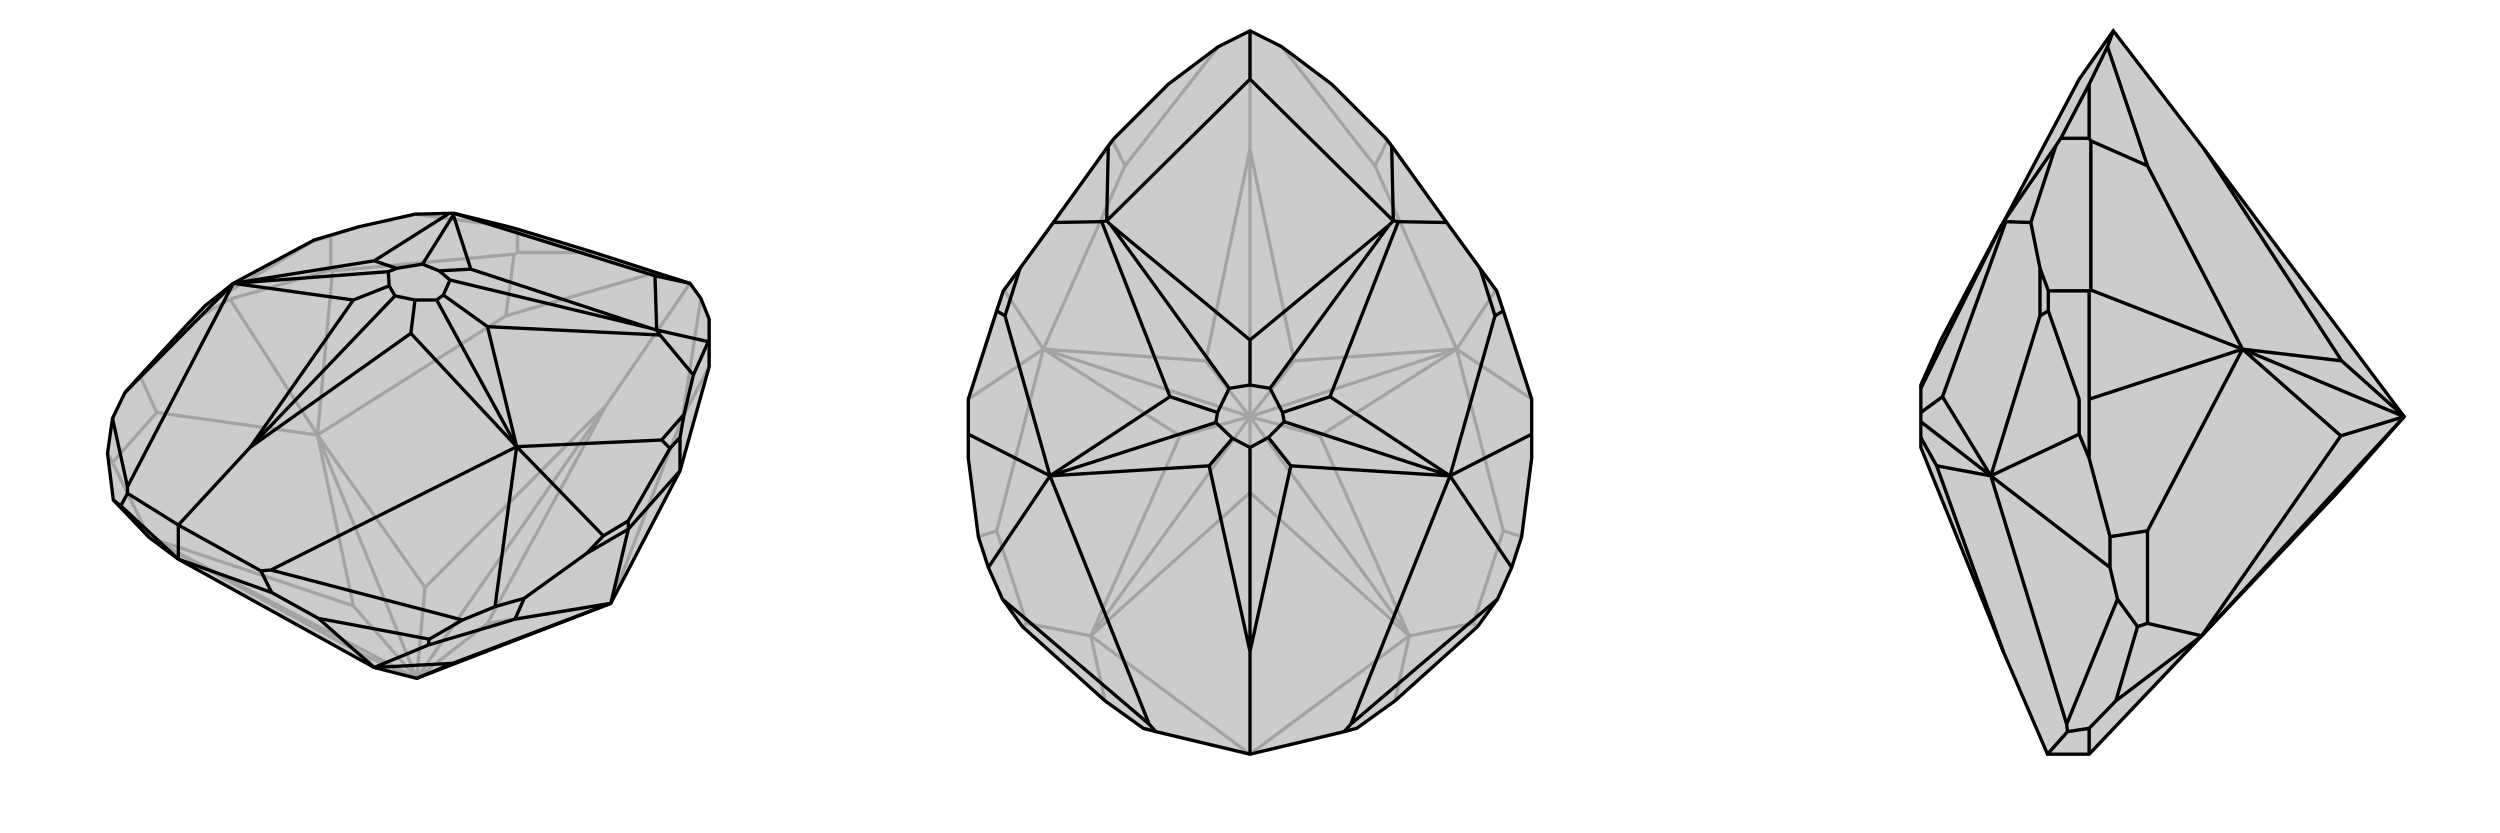 <svg xmlns="http://www.w3.org/2000/svg" viewBox="0 0 3000 1000">
        <g stroke="currentColor" stroke-width="4" fill="none">
            <path fill="currentColor" stroke="none" fill-opacity=".2" d="M179,645L136,600L129,544L135,502L150,471L168,451L226,388L246,367L280,340L377,288L431,272L498,257L539,256L545,256L610,272L621,275L713,303L787,327L828,340L841,358L851,383L851,408L851,436L851,440L816,565L733,724L500,814L449,801L214,671z" />
<path stroke-opacity=".2" d="M397,324L397,283M621,303L621,275M135,555L129,544M276,359L226,388M188,495L168,451M276,359L397,324M397,324L399,325M276,359L381,522M399,325L617,305M399,325L381,522M621,303L617,305M621,303L713,303M617,305L607,379M851,436L851,383M851,440L819,501M135,555L179,645M135,555L188,495M188,495L381,522M607,379L381,522M607,379L787,327M819,501L733,724M819,501L841,358M727,487L828,340M179,645L436,786M449,801L436,786M436,786L500,814M179,645L424,727M179,645L500,814M381,522L424,727M424,727L500,814M381,522L510,705M381,522L500,814M733,724L585,748M510,705L727,487M500,814L510,705M727,487L585,748M500,814L585,748M500,814L727,487M610,272L498,257M397,283L375,290M397,283L431,272M276,349L246,367M276,349L375,290M375,290L377,288" />
<path d="M179,645L136,600L129,544L135,502L150,471L168,451L226,388L246,367L280,340L377,288L431,272L498,257L539,256L545,256L610,272L621,275L713,303L787,327L828,340L841,358L851,383L851,408L851,436L851,440L816,565L733,724L500,814L449,801L214,671z" />
<path d="M214,671L214,630M754,635L754,625M816,565L816,525M214,671L145,607M214,671L326,711M449,801L382,742M514,774L515,767M754,635L704,664M618,743L629,718M754,635L816,565M754,635L733,724M514,774L449,801M514,774L618,743M618,743L733,724M449,801L543,796M733,724L543,796M543,796L500,814M786,331L545,256M851,408L850,410M786,331L788,396M828,340L786,331M850,410L832,450M850,410L788,396M816,525L804,538M816,525L821,497M754,625L724,643M754,625L804,538M804,538L794,528M704,664L724,643M629,718L594,728M704,664L629,718M724,643L620,536M150,471L280,340M594,728L555,744M594,728L620,536M145,607L153,592M145,607L136,600M135,502L153,584M326,711L313,685M326,711L382,742M382,742L515,767M515,767L555,744M555,744L325,684M153,592L214,630M153,584L280,340M153,592L153,584M214,630L313,685M325,684L620,536M313,685L325,684M214,630L300,537M832,450L821,497M832,450L792,402M821,497L794,528M794,528L620,536M565,323L544,258M565,323L781,394M565,323L527,325M545,256L544,258M539,256L449,313M544,258L507,317M788,396L781,394M788,396L792,402M792,402L585,392M781,394L540,336M280,340L449,313M449,313L476,322M620,536L585,392M585,392L532,354M280,340L424,360M280,340L466,326M620,536L493,400M620,536L524,360M424,360L300,537M424,360L467,343M300,537L493,400M493,400L498,360M300,537L474,355M527,325L507,317M527,325L540,336M507,317L476,322M540,336L532,354M476,322L466,326M532,354L524,360M466,326L467,343M524,360L498,360M467,343L474,355M498,360L474,355" />
        </g>
        <g stroke="currentColor" stroke-width="4" fill="none" transform="translate(1000 0)">
            <path fill="currentColor" stroke="none" fill-opacity=".2" d="M402,101L462,56L500,37L538,56L598,101L663,166L670,175L736,267L776,322L796,349L804,373L838,479L838,521L838,550L826,644L814,681L797,719L773,752L674,841L628,874L613,878L500,905L387,878L372,874L326,841L227,752L203,719L186,681L174,644L162,550L162,521L162,479L196,373L204,349L224,322L264,267L330,175L337,166z" />
<path stroke-opacity=".2" d="M500,905L372,874M500,905L309,763M500,905L628,874M500,905L691,763M309,763L326,841M691,763L674,841M232,748L227,752M768,748L773,752M162,479L162,550M196,637L174,644M838,479L838,550M804,637L826,644M162,479L204,349M204,349L205,348M162,479L252,419M838,479L796,349M796,349L795,348M838,479L748,419M205,348L335,169M205,348L252,419M795,348L665,169M795,348L748,419M337,166L335,169M337,166L402,101M335,169L350,199M663,166L665,169M665,169L650,199M232,748L309,763M232,748L196,637M196,637L252,419M768,748L691,763M768,748L804,637M804,637L748,419M350,199L252,419M350,199L462,56M650,199L748,419M650,199L538,56M500,179L500,37M309,763L500,591M691,763L500,591M500,591L500,500M309,763L416,523M309,763L500,500M691,763L584,523M691,763L500,500M252,419L416,523M416,523L500,500M748,419L584,523M584,523L500,500M252,419L447,433M252,419L500,500M748,419L553,433M748,419L500,500M447,433L500,179M500,500L447,433M500,179L553,433M500,500L553,433M500,500L500,179" />
<path d="M402,101L462,56L500,37L538,56L598,101L663,166L670,175L736,267L776,322L796,349L804,373L838,479L838,521L838,550L826,644L814,681L797,719L773,752L674,841L628,874L613,878L500,905L387,878L372,874L326,841L227,752L203,719L186,681L174,644L162,550L162,521L162,479L196,373L204,349L224,322L264,267L330,175L337,166z" />
<path d="M500,95L328,265M500,95L672,265M500,37L500,95M330,175L328,265M670,175L672,265M196,373L206,379M804,373L794,379M162,521L260,571M838,521L740,571M186,681L260,571M814,681L740,571M203,719L379,869M797,719L621,869M379,869L260,571M387,878L379,869M621,869L740,571M613,878L621,869M500,905L500,782M264,267L322,266M224,322L206,379M206,379L260,571M736,267L678,266M776,322L794,379M794,379L740,571M500,408L333,270M500,408L667,270M500,408L500,462M328,265L333,270M328,265L322,266M322,266L404,476M333,270L475,466M672,265L667,270M672,265L678,266M678,266L596,476M667,270L524,466M260,571L404,476M404,476L461,495M740,571L596,476M596,476L539,495M260,571L451,559M260,571L459,507M740,571L549,559M740,571L541,506M451,559L500,782M451,559L479,526M500,782L549,559M549,559L522,525M500,782L500,537M500,462L475,466M500,462L524,466M475,466L461,495M524,466L539,495M461,495L459,507M539,495L541,506M459,507L479,526M541,506L522,525M479,526L500,537M522,525L500,537" />
        </g>
        <g stroke="currentColor" stroke-width="4" fill="none" transform="translate(2000 0)">
            <path fill="currentColor" stroke="none" fill-opacity=".2" d="M642,763L805,591L885,500L645,179L536,37L495,95L405,265L402,270L329,408L305,462L305,466L305,495L305,506L305,525L305,537L404,782L457,905L507,905z" />
<path stroke-opacity=".2" d="M507,349L458,349M507,166L473,166M507,905L507,874M507,905L642,763M642,763L539,841M577,748L565,752M507,479L507,550M577,637L532,644M507,479L507,349M507,349L509,348M507,479L691,419M509,348L509,169M509,348L691,419M507,166L509,169M507,166L507,101M509,169L577,199M577,748L642,763M577,748L577,637M577,637L691,419M577,199L691,419M577,199L529,56M642,763L809,523M642,763L885,500M691,419L809,523M809,523L885,500M691,419L810,433M691,419L885,500M810,433L645,179M885,500L810,433M473,166L467,175M473,166L507,101M507,101L529,56M529,56L536,37M467,175L437,267M467,175L405,265M458,349L458,373M458,349L448,322M495,479L495,521M495,479L458,373M458,373L448,379M507,550L495,521M532,644L532,681M507,550L532,644M495,521L389,571M532,681L541,719M532,681L389,571M507,874L481,878M507,874L539,841M539,841L565,752M565,752L541,719M541,719L480,869M481,878L457,905M480,869L389,571M481,878L480,869M437,267L448,322M437,267L407,266M448,322L448,379M448,379L389,571M405,265L407,266M407,266L331,476M402,270L305,466M389,571L331,476M331,476L305,495M389,571L324,559M389,571L305,507M324,559L404,782M324,559L305,526" />
<path d="M642,763L805,591L885,500L645,179L536,37L495,95L405,265L402,270L329,408L305,462L305,466L305,495L305,506L305,525L305,537L404,782L457,905L507,905z" />
<path d="M507,349L458,349M507,166L473,166M507,905L507,874M642,763L539,841M577,748L565,752M507,479L507,550M577,637L532,644M507,479L507,349M507,349L509,348M507,479L691,419M509,348L509,169M509,348L691,419M507,166L509,169M507,166L507,101M509,169L577,199M577,748L642,763M577,748L577,637M577,637L691,419M577,199L691,419M577,199L529,56M642,763L809,523M642,763L885,500M691,419L809,523M809,523L885,500M691,419L810,433M691,419L885,500M645,179L810,433M885,500L810,433M473,166L467,175M473,166L507,101M507,101L529,56M529,56L536,37M467,175L437,267M467,175L405,265M458,349L458,373M458,349L448,322M495,479L495,521M495,479L458,373M458,373L448,379M507,550L495,521M532,644L532,681M507,550L532,644M495,521L389,571M532,681L541,719M532,681L389,571M507,874L481,878M507,874L539,841M539,841L565,752M565,752L541,719M541,719L480,869M457,905L481,878M480,869L389,571M481,878L480,869M437,267L448,322M437,267L407,266M448,322L448,379M448,379L389,571M405,265L407,266M407,266L331,476M402,270L305,466M389,571L331,476M331,476L305,495M389,571L324,559M389,571L305,506M404,782L324,559M324,559L305,525" />
        </g>
    </svg>